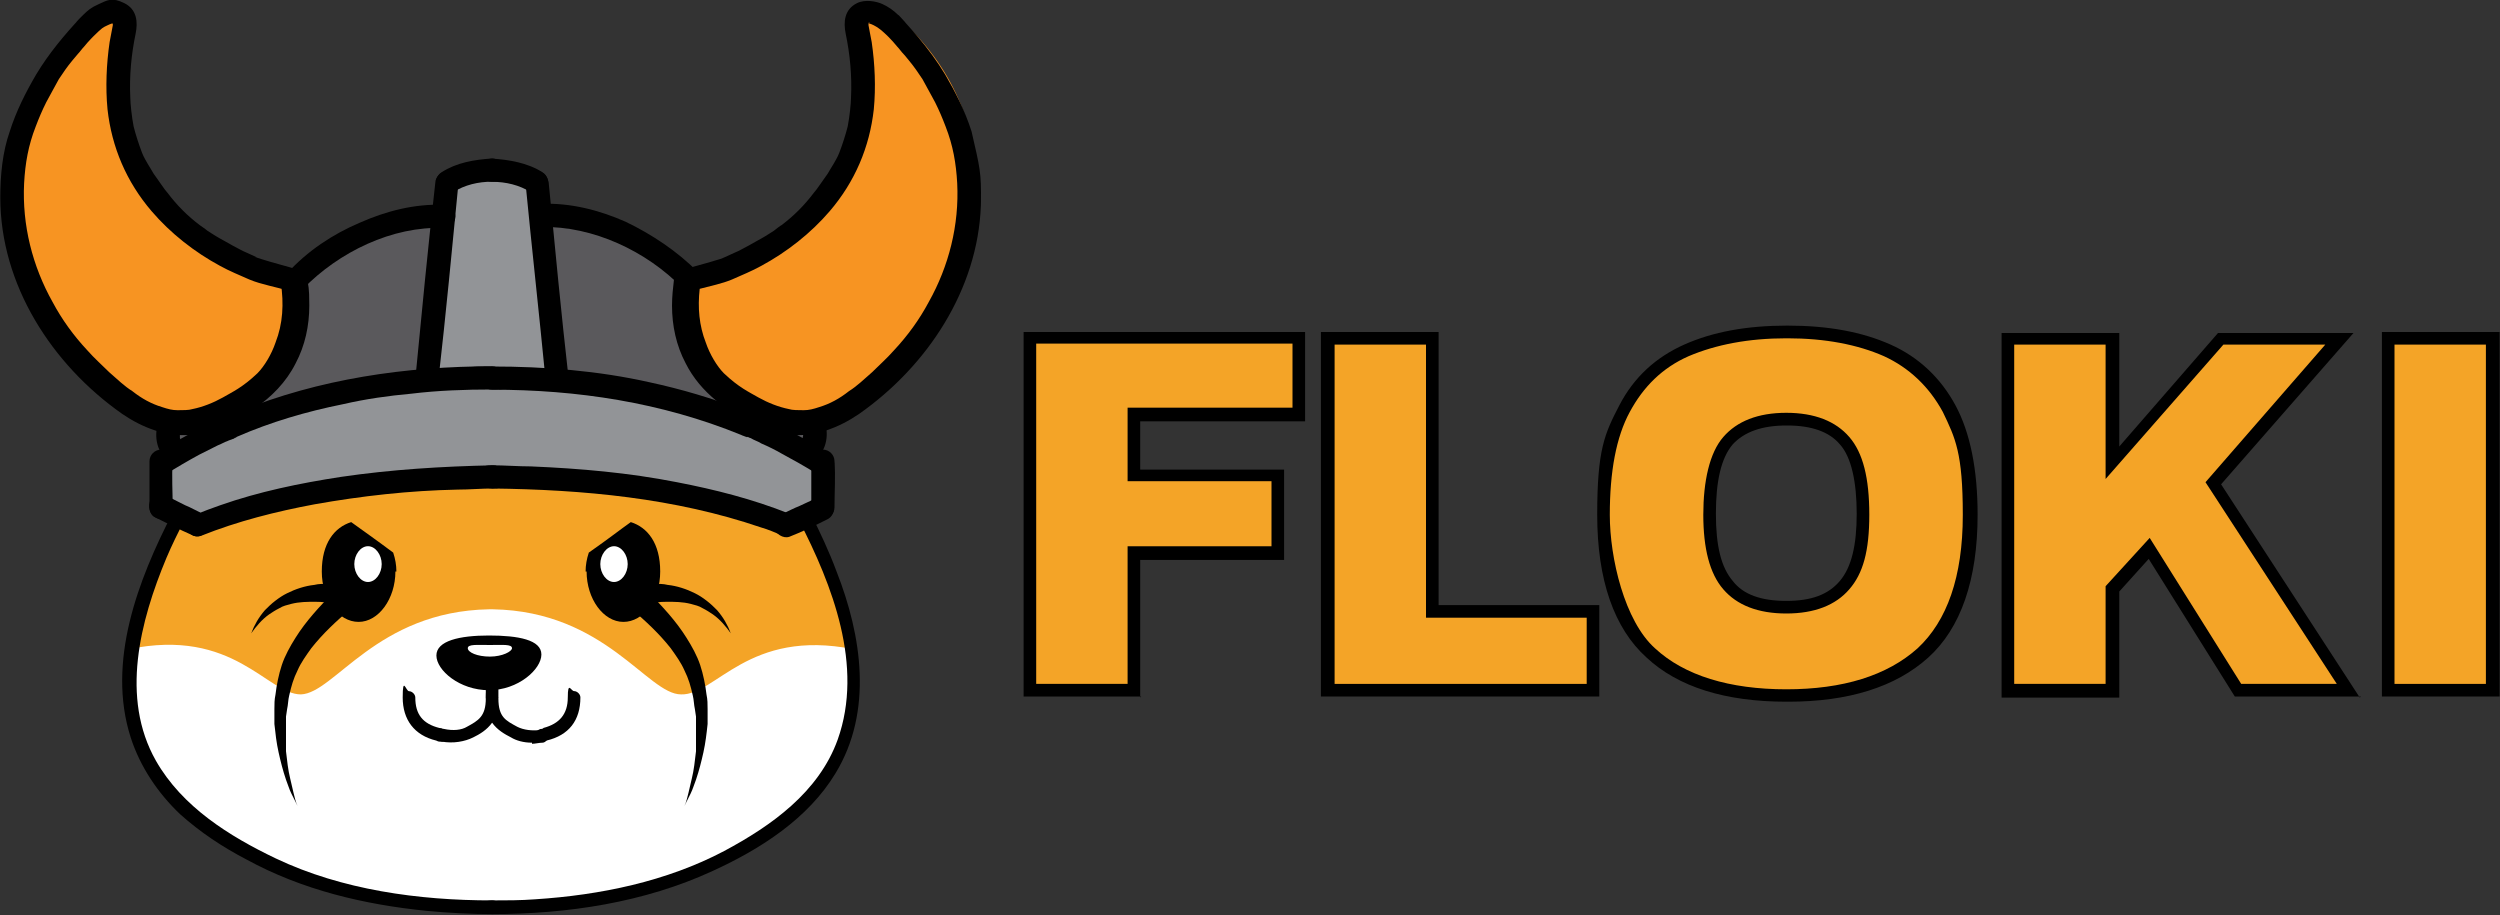 <?xml version="1.0" encoding="UTF-8"?>
<svg id="Layer_1" xmlns="http://www.w3.org/2000/svg" xmlns:xodm="http://www.corel.com/coreldraw/odm/2003" version="1.1" viewBox="0 0 2500 915">
  <rect x="0" y="0" width="2500" height="915" fill="#333333" stroke="none"/>
  <!-- Generator: Adobe Illustrator 29.2.1, SVG Export Plug-In . SVG Version: 2.1.0 Build 116)  -->
  <defs>
    <style>
      .st0 {
        fill: #5a595c;
      }

      .st1 {
        fill: #fff;
      }

      .st2 {
        fill: #f4a427;
      }

      .st3 {
        fill: #929497;
      }

      .st4 {
        fill: #f79422;
      }
    </style>
  </defs>
  <g id="Layer_x5F_1">
    <g id="_2098838931024">
      <path class="st2" d="M805.1,521.1c-5.3,2.1-12.6,6.3-18.9,7.4-85.1-38.9-198.5-51.5-293.1-51.5h-4.2c-92.4,0-208,13.7-293.1,51.5-6.3-1.1-13.7-5.3-18.9-7.4-16.8,18.9-42,94.5-50.4,139.7v1.1c109.3-20,126.1,44.1,172.3,45.2,30.5,1.1,77.7-84,191.2-85.1,112.4,1,159.6,86,191.1,85,46.2-1.1,63-64.1,172.3-45.2v-1.1c-8.4-46.2-33.6-121.9-50.4-139.7h2.1v.1Z"/>
      <path class="st1" d="M853.4,649.2c-105.1-21-137.6,46.2-172.3,45.2-33.6,0-75.6-83-188-85.1h-4.2c-112.4,2.1-154.4,84-188,85.1-33.6,0-67.2-67.2-172.3-45.2-2.1,12.6-20,87.2,54.6,158.6,100.8,95.6,284.7,98.7,306.8,98.7s205.9-3.2,306.8-98.7c74.6-70.4,56.7-146,54.6-158.6h2Z"/>
      <path class="st3" d="M819.8,461.2c-94.5-69.3-221.7-79.8-323.6-84v-1.1c-104,4.2-236.4,13.7-334.1,84-1.1,7.4,0,47.3,0,47.3,0,0,25.2,11.6,35.7,16.8,116.7-46.2,263.8-48.3,293.2-48.3v1.1s166-2.1,294.1,48.3c9.5-4.2,34.7-16.8,34.7-16.8,0,0,1.1-40,0-47.3h0Z"/>
      <polygon class="st3" points="556.1 376.1 429 376.1 444.8 182.8 492.1 170.2 541.4 182.8 556.1 376.1"/>
      <path class="st0" d="M814.6,454.9l-137.6-54.6-119.8-23.1-12.6-159.7s112.4,11.6,143.9,62c-8.4,66.2,42,138.7,127.1,149.2,0,13.7-1.1,27.3-1.1,27.3v-1.1h.1Z"/>
      <path class="st0" d="M168.5,454.9l137.6-54.6,119.8-23.1,12.6-159.7s-112.4,11.6-143.9,62c8.4,66.2-42,138.7-127.1,149.2,0,13.7,1.1,27.3,1.1,27.3v-1.1h-.1Z"/>
      <path class="st4" d="M934.3,323.6c-27.3,36.8-42,49.4-63,66.2-5.3,4.2-23.1,16.8-38.9,24.2-2.1,1.1-5.3,2.1-6.3,3.2-1.1,0-3.2,1.1-4.2,1.1-9.5,2.1-13.7,0-31.5-3.2-1.1,0-6.3-1.1-7.4-1.1-10.5-2.1-32.6-9.5-51.5-28.4-30.5-29.4-45.2-63-34.7-114.5,42,1.1,112.4-44.1,146-90.3,39-54.7,31.6-118.8,22.2-158.7-3.2-12.6,11.5-22.1,22-13.7,120.8,94.5,101.9,243.7,48.3,315.2h-1Z"/>
      <path d="M172.7,512.7c-34.7,67.2-66.2,149.2-42,224.8,9.5,29.4,27.3,55.7,49.4,76.7,20,17.9,42,32.6,66.2,45.2,55.7,30.5,117.7,45.2,180.7,51.5,22.1,2.1,44.1,3.2,65.1,3.2s9.5-13.7,0-13.7c-73.5,0-150.2-10.5-216.4-42-46.2-22.1-93.5-51.5-119.8-97.7-35.7-63-15.8-139.7,10.5-202.7,5.3-12.6,11.6-25.2,17.9-37.8s-8.4-15.8-12.6-7.4h1v-.1Z"/>
      <path d="M193.7,535.8c6.3,2.1,12.6-2.1,14.7-8.4s-2.1-11.6-8.4-14.7c-.73,0-.37,0,1.1,0-1.1,0-12.6-6.4-15.8-7.4-6.3-3.2-12.6-6.3-18.9-9.5-5.3-3.2-12.6-2.1-15.8,4.2-3.2,5.3-1,15.1,4.3,17.2h0s26.2,13.3,38.8,18.6h0Z"/>
      <path d="M201.1,535.8c36.8-14.7,74.6-24.2,113.5-31.5,47.3-8.4,94.5-13.7,142.9-14.7,11.6,0,24.2-1.1,35.7-1.1s11.6-5.3,11.6-11.6-5.3-11.6-11.6-11.6c-51.5,1.1-101.9,4.2-152.3,11.6-41,6.3-81.9,14.7-120.8,28.4-8.4,3.2-15.8,5.3-24.2,9.5-6.3,2.1-10.5,7.4-8.4,14.7,4.7,10,13.6,6.3,13.6,6.3h0Z"/>
      <path d="M172.7,507.4c0-15.8-1.1-30.5,0-46.2,0-6.3-5.3-11.6-11.6-11.6s-11.6,5.3-11.6,11.6v46.2c0,6.3,5.3,11.6,11.6,11.6s11.6-5.3,11.6-11.6h0Z"/>
      <path d="M166.4,473.7c10.5-6.3,21-12.6,32.6-18.9,6.3-3.2,12.6-6.3,18.9-9.5,3.2-1.1,6.3-3.2,9.5-4.2,2.1-1.1,3.2-1.1,5.3-2.1,1.1,0,2.1-1.1,2.1-1.1q.73,0,0,0c.73,0,1.43-.37,2.1-1.1,33.6-14.7,69.3-25.2,106.1-32.6,23.1-5.3,45.2-8.4,68.3-10.5,26.3-3.2,53.6-4.2,80.9-4.2s11.6-5.3,11.6-11.6-5.3-11.6-11.6-11.6c-86.1,0-173.3,12.6-253.2,45.2-29.4,11.6-56.7,25.2-83,42-5.3,3.2-7.4,10.5-4.2,15.8s10.5,7.4,15.8,4.2h-1.2v.2h0Z"/>
      <g>
        <path class="st4" d="M61.3,323.6c27.3,36.8,42,49.4,63,66.2,5.3,4.2,23.1,16.8,38.9,24.2,2.1,1.1,5.3,2.1,6.3,3.2,1.1,0,3.2,1.1,4.2,1.1,9.5,2.1,13.7,0,31.5-3.2,1.1,0,6.3-1.1,7.4-1.1,10.5-2.1,32.6-9.5,51.5-28.4,30.5-29.4,45.2-63,34.7-114.5-42,1.1-112.4-44.1-146-90.3-38.9-54.7-31.6-118.8-22.1-158.7C133.8,9.5,119.1,0,108.6,8.4-12.2,103,6.7,252.1,60.3,323.6h1Z"/>
        <path d="M81.3,16.8c-16.8,17.9-32.6,36.8-45.2,57.8-10.5,17.9-20,36.8-26.3,56.7C2.4,152.3.3,175.4.3,197.5c0,87.2,51.5,167,121.9,216.4,20,13.7,44.1,23.1,68.3,21,13.7-1.1,25.2-6.3,36.8-11.6,9.5-4.2,17.9-9.5,27.3-14.7,16.8-11.6,31.5-26.3,41-45.2,9.5-17.9,13.7-37.8,13.7-57.8s-1.1-18.9-2.1-27.3c-1.1-4.2-4.2-7.4-8.4-8.4-12.8-3.9-25.5-7-37.4-10.8s-3.2-1.2-4.8-1.9c-4.2-1.9-7.4-3.4-9.2-4.2-5.3-2.1-10.5-5.3-14.7-7.4-5.3-3.2-11.6-6.3-16.8-9.5-3.2-2.1-5.3-3.2-8.4-5.3-1.1-1.1-7.4-5.4-7.4-5.4q.73.73,0,0c-12.6-9.5-23.1-20-32.6-32.6-1.1-1.1-3.6-4.4-6.4-8.5-2.1-3.2-5.3-7.4-7.4-10.5-2.1-3.2-4.2-7.4-6.3-10.5-1.1-2.1-3.5-5.7-5.4-10.6-3.2-8.4-6.3-17.9-8.4-26.3-1.8-9.1-3.3-23.2-3.3-28.5-1.1-22.1,1.1-44.1,5.3-64.1,2.4-11.7,1.4-24.3-11.2-30.6s-17.3-2.8-25.4.8c-8.1,3.6-11.1,6.3-15.7,10.8s-4.4,4.4-6.6,6.8c-9.5,10.7,5.8,25.4,16,15.4s9.9-9.3,14.8-11.7c1.4-.73,3.17-1.43,5.3-2.1-2.1,0,0-.1,0,1,0,3.2,0-2.1,0,1.1-1.1,5.3-2.1,11.6-3.2,16.8-3.2,22.1-4.2,45.2-2.1,67.2,4.2,37.8,18.9,72.5,44.1,101.9,18.9,22.1,43.1,41,68.3,54.6,9.5,5.3,20,9.5,29.4,13.7,12.6,5.3,27.3,7.4,39.9,11.6l-8.4-8.4c3.2,21,2.1,41-5.3,59.9-4,11.8-11.2,23.7-18,30.6-15,14.3-25.4,18.9-34.7,24.3-9.5,5.3-20,9.5-30.5,11.6-3.2,1.1-9.5,1.1-14.7,1.1s-9.5-1.1-15.8-3.2c-10.5-3.2-20-8.4-29.4-15.8-8.4-5.3-14.7-11.6-23.1-18.9-7.4-7.4-14.7-13.7-22.1-22.1-13.7-14.7-25.2-30.5-34.7-48.3-20-35.7-30.5-76.7-28.4-118.7,1.1-20,4.2-37.8,11.6-56.7,3.2-8.4,6.3-15.8,10.5-24.2,4.2-7.4,8.4-15.8,12.6-23.1,4.2-6.3,8.4-12.6,13.7-18.9,1.1-1.1,4.3-5.3,5.3-6.3,2.1-2.1,4.2-5.3,6.3-7.4,4.2-5.3,9.5-10.5,14.7-15.8,10.9-10.8.2-21.3-10.3-10.8l-7.2-3.2h0Z"/>
      </g>
      <g>
        <path class="st4" d="M921,323.6c53.6-71.5,72.5-220.6-48.3-315.2-10.5-8.4-25.2,1.1-22.1,13.7,9.5,39.9,16.8,104-22.1,158.7-33.6,46.2-104,91.4-146,90.3-10.5,51.5,4.2,85.1,34.7,114.5,18.9,18.9,41,26.3,51.5,28.4,1.1,0,6.3,1.1,7.4,1.1,17.8,3.2,22,5.3,31.5,3.2,1,0,3.1-1.1,4.2-1.1,1-1.1,4.2-2.1,6.3-3.2,15.8-7.4,33.6-20,38.9-24.2,21-16.8,35.7-29.4,63-66.2h1,0Z"/>
        <path d="M971.51,131.33s-.01-.03-.01-.03c-3.3-10.43-7.49-20.59-12.24-30.47-4.3-8.97-9.06-17.71-14.06-26.23-7.98-13.29-17.23-25.75-27.22-37.63-4.02-4.8-8.17-9.5-12.39-14.13-.29-.42-.62-.83-.99-1.24-9.6-10.7-4.4-4.7-6.6-6.8-4.6-4.5-9.9-8.2-15.7-10.8s-17-5-25.4-.8c-12.6,6.3-13.6,18.9-11.2,30.6,4.2,20,6.4,42,5.3,64.1,0,5.3-1.5,19.4-3.3,28.5-2.1,8.4-5.2,17.9-8.4,26.3-1.9,4.9-4.3,8.5-5.4,10.6-2.1,3.1-4.2,7.3-6.3,10.5-2.1,3.1-5.3,7.3-7.4,10.5-2.8,4.1-5.3,7.4-6.4,8.5-9.5,12.6-20,23.1-32.6,32.6,1.1-1.1-6.3,4.3-7.4,5.4-3.1,2.1-5.2,3.2-8.4,5.3-5.2,3.2-11.5,6.3-16.8,9.5-4.2,2.1-9.4,5.3-14.7,7.4-1.8.8-5,2.3-9.2,4.2-4.2,1.9-3.2,1.4-4.8,1.9-8.74,2.79-17.91,5.2-27.24,7.83-3.37.96-6.76,1.93-10.16,2.97-.37.09-.72.19-1.07.32-3.65,1.24-6.33,4.25-7.33,8.08-.06.5-.12.99-.18,1.5-.95,8.01-1.92,16.86-1.92,25.8,0,20,4.2,39.9,13.7,57.8,7.39,14.69,17.91,26.85,30.13,36.98,3.49,2.9,7.13,5.64,10.87,8.22,9.4,5.2,17.8,10.5,27.3,14.7,11.6,5.3,23.1,10.5,36.8,11.6,2.23.2,4.44.29,6.66.29,1.89.01,3.77-.06,5.64-.19,4.18-.27,8.34-.86,12.46-1.73,3.72-.77,7.4-1.77,11.03-2.97,11.53-3.8,22.53-9.56,32.51-16.4,68.2-47.86,118.66-124.24,121.75-208.25.04-.96.06-1.92.08-2.88v-.1c.39-30.67-.94-34.39-9.42-71.34ZM873.8,25.3c4.79,2.35,8.72,5.75,14.41,11.32.04.03.07.07.11.11,3.2,3.28,6.26,6.56,8.88,9.87,2.1,2.1,4.2,5.3,6.3,7.4s4.2,5.2,5.3,6.3c5.3,6.3,9.5,12.6,13.7,18.9,4.2,7.3,8.4,15.7,12.6,23.1,4.2,8.4,7.3,15.8,10.5,24.2,7.4,18.9,10.5,36.7,11.6,56.7,2.1,42-8.4,83-28.4,118.7-9.5,17.8-21,33.6-34.7,48.3-7.4,8.4-14.7,14.7-22.1,22.1-8.4,7.3-14.7,13.6-23.1,18.9-9.4,7.4-18.9,12.6-29.4,15.8-6.3,2.1-10.6,3.2-15.8,3.2s-11.5,0-14.7-1.1c-10.5-2.1-21-6.3-30.5-11.6-9.3-5.4-19.7-10-34.7-24.3-6.8-6.9-14-18.8-18-30.6-6.68-17.05-8.22-34.99-6.11-53.76,10.67-2.88,22.17-5.07,32.31-9.34,9.4-4.2,19.9-8.4,29.4-13.7,25.2-13.6,49.4-32.5,68.3-54.6,25.2-29.4,39.9-64.1,44.1-101.9,2.1-22,1.1-45.1-2.1-67.2-1.1-5.2-2.1-11.5-3.2-16.8v-1.1c0-.41.03-.73.08-.97,2.1.66,3.84,1.35,5.22,2.07ZM868.59,23.2c.38-1.63,1.69-.06,0,0h0Z"/>
      </g>
      <path d="M159,420.2c-5.3,13.7-3.2,30.5,8.4,39.9,5.3,4.2,11.6,5.3,16.8,0,4.2-4.2,5.3-12.6,0-16.8-1.1-1.1-2.1-1.1-3.2-2.1q-.73-.73,0,0c0-1.1-1.1-1.1-1.1-2.1,1.1,2.1,0-1.1,0-1.1q0-.73,0,0v-5.3q0-.73,0,0v-2.1c0-2.1,1.1-3.2,2.1-5.3,2.1-6.3-2.1-12.6-8.4-14.7-6.3-2.1-12.6,2.1-14.7,8.4h0v1.2h.1Z"/>
      <path d="M303,288.9c35.7-36.8,89.3-63,140.8-60.9,6.3,0,11.6-5.3,11.6-11.6s-5.3-11.6-11.6-11.6c-29.4-1.1-57.8,6.3-84,17.9-27.3,11.6-52.5,28.4-72.5,50.4-10.5,10.5,6.3,27.3,16.8,16.8h0l-1.1-1h0Z"/>
      <path d="M438.5,379.2c7.4-65.1,13.7-131.3,20-196.4,1.1-6.3-6.3-11.6-11.6-11.6s-11.6,5.3-11.6,11.6c-7.4,65.1-13.7,131.3-20,196.4-1.1,6.3,6.3,11.6,11.6,11.6,7.4,0,11.6-5.3,11.6-11.6h0Z"/>
      <path d="M453.2,192.2c11.6-7.4,25.2-10.5,38.9-10.5s11.6-5.3,11.6-11.6-5.3-11.6-11.6-11.6c-17.9,1.1-35.7,4.2-50.4,13.7-5.3,3.2-7.4,10.5-4.2,15.8,3.1,5.3,10.4,7.4,15.7,4.2h0Z"/>
      <path d="M798.8,520c33.6,65.1,65.1,146,38.9,219.6-18.9,52.5-66.2,86.1-113.5,111.4-57.8,30.5-124,44.1-189.1,48.3-14.7,1.1-28.4,1.1-43.1,1.1s-9.5,13.7,0,13.7c75.6,0,152.3-11.6,220.6-43.1,48.3-22.1,95.6-52.5,122.9-97.7,37.8-62,26.3-137.6,1.1-201.7-7.4-20-16.8-39.9-26.3-58.8-4.2-8.4-16.8-1.1-12.6,7.4h1.1v-.2Z"/>
      <path d="M816.7,497.9c-6.3,3.2-11.6,5.3-17.9,8.4-3.2,1.1-11.6,5.3-13.7,6.3-.73,0-1.43.37-2.1,1.1-3.2,1.1,2.1-1.1,0,0-6.3,2.1-10.5,7.4-8.4,14.7,1.1,5.3,8.4,10.5,14.7,8.4,13.7-5.3,26.3-11.6,38.9-17.9,5.3-3.2,7.4-10.5,4.2-15.8-3.2-6.3-10.5-7.4-15.8-4.2h0v-1h.1Z"/>
      <path d="M789.3,513.7c-36.8-14.7-74.6-24.2-112.4-31.5-48.3-9.5-96.6-13.7-146-15.8-12.6,0-26.3-1.1-38.9-1.1s-11.6,5.3-11.6,11.6,5.3,11.6,11.6,11.6c91.4,1.1,182.8,9.5,268.9,38.9,7.4,2.1,14.7,5.3,22.1,8.4,6.3,2.1,12.6-2.1,14.7-8.4s-2.1-11.6-8.4-14.7h0v1h0Z"/>
      <path d="M834.5,507.4c0-15.8,1.1-30.5,0-46.2,0-6.3-5.3-11.6-11.6-11.6s-11.6,5.3-11.6,11.6v46.2c0,6.3,5.3,11.6,11.6,11.6s11.6-5.3,11.6-11.6h0Z"/>
      <path d="M829.3,453.7c-54.6-34.7-116.6-57.8-179.6-71.4-51.5-11.6-105.1-15.8-157.6-15.8s-11.6,5.3-11.6,11.6,5.3,11.6,11.6,11.6c85.1,0,169.1,12.6,249,45.2,2.1,1.1,3.2,1.1,5.3,2.1,3.2,1.1-2.1-1.1,1.1,0,1.1,0,2.1,1.1,3.2,1.1,3.2,2.1,7.4,3.2,10.5,5.3,7.4,3.2,13.7,6.3,21,10.5,11.6,6.3,23.1,12.6,34.7,20,5.3,3.2,12.6,1.1,15.8-4.2s1.1-12.6-4.2-15.8h.8v-.2h0Z"/>
      <path d="M802,426.5c1.1,1.1,1.1,3.2,1.1,4.2v2.1c-1.1-3.2,0,1.1,0,1.1v3.2c0-3.2,0,1.1-1.1,2.1,1.1-3.2-2.1,2.1,0,0-1.1,1.1-2.1,2.1-3.2,3.2-5.3,4.2-4.2,12.6,0,16.8,5.3,5.3,11.6,4.2,16.8,0,11.6-9.5,13.7-26.3,8.4-39.9-2.1-6.3-7.4-9.5-14.7-8.4-5.3,2.1-10.5,8.4-8.4,14.7h0l1.1.9h0Z"/>
      <path d="M698,272.1c-21-21-46.2-37.8-72.5-50.4-26.3-11.6-54.6-18.9-84-17.9-6.3,0-11.6,5.3-11.6,11.6s5.3,11.6,11.6,11.6c51.5-1.1,105.1,24.2,140.8,60.9,10.5,10.5,27.3-5.3,16.8-16.8h0l-1.1,1h0Z"/>
      <path d="M568.7,379.2c-7.4-65.1-13.7-131.3-20-196.4-1.1-6.3-5.3-11.6-11.6-11.6s-12.6,5.3-11.6,11.6c6.3,65.1,13.7,131.3,20,196.4,1.1,6.3,5.3,11.6,11.6,11.6s12.7-5.3,11.6-11.6h0Z"/>
      <path d="M542.5,172.3c-14.7-9.5-33.6-12.6-50.4-13.7-6.3,0-11.6,5.3-11.6,11.6s5.3,11.6,11.6,11.6c13.7,0,27.3,3.2,38.9,10.5,5.3,3.2,12.6,1.1,15.8-4.2,3-5.3.9-12.7-4.3-15.8h0Z"/>
      <path d="M532,742.7c-8.4,0-15.8-2.1-21-5.3h0c-6.3-3.2-13.7-7.4-18.9-14.7-5.3,7.4-12.6,11.6-18.9,14.7h0c-8.4,4.2-20,6.3-31.5,4.2-3.2-1.1-6.3-4.2-5.3-7.4s4.2-6.3,7.4-5.3c9.5,2.1,17.9,1.1,23.1-2.1h0c11.6-6.3,18.9-10.5,18.9-28.4s3.2-6.3,6.3-6.3,6.3,3.2,6.3,6.3c0,18.9,7.4,22.1,18.9,28.4h0c6.3,3.2,14.7,4.2,23.1,3.2,3.2-1.1,7.4,2.1,7.4,5.3,1.1,3.2-2.1,7.4-5.3,7.4s-7.4,1.1-10.5,1.1v-1.1h0Z"/>
      <path d="M541.4,654.5c0,14.7-23.1,35.7-52.5,35.7s-52.5-20-52.5-34.7,23.1-20,52.5-20,52.5,4.3,52.5,19Z"/>
      <path class="st1" d="M512,648.2c0,3.2-9.5,8.4-22.1,8.4s-22.1-4.2-22.1-8.4,9.5-3.2,22.1-3.2,22.1-1,22.1,3.2Z"/>
      <path d="M441.6,741.7h-1.1c-1.1,0-2.1,0-4.2-1.1-22.1-5.3-33.6-21-33.6-43.1s3.2-6.3,6.3-6.3,6.3,3.2,6.3,6.3c0,16.8,7.4,26.3,24.2,30.5,1.1,0,2.1,0,3.2,1.1,3.2,1.1,6.3,4.2,5.3,7.4-1.1,3.1-3.2,5.2-6.4,5.2h0Z"/>
      <path d="M492.1,703.8c-3.2,0-6.3-3.2-6.3-6.3v-17.9c0-3.2,3.2-6.3,6.3-6.3s6.3,3.2,6.3,6.3v16.8c0,3.2-3.2,6.3-6.3,6.3h0v1.1h0Z"/>
      <path d="M541.4,741.7c-3.2,0-6.3-2.1-6.3-5.3-1.1-3.2,2.1-6.3,5.3-7.4,1.1,0,2.1,0,3.2-1.1,15.8-4.2,24.2-13.7,24.2-30.5s3.2-6.3,6.3-6.3,6.3,3.2,6.3,6.3c0,23.1-11.6,37.8-33.6,43.1-1.1,0-2.1,1.1-4.2,1.1h-1.2v.1Z"/>
      <path d="M395.4,571.5c0,27.3-16.8,50.4-36.8,50.4s-36.8-22.1-36.8-50.4,12.6-44.1,29.4-49.4c11.6,8.4,25.2,17.9,42,30.5,2.1,6.3,3.2,12.6,3.2,18.9h-1Z"/>
      <path class="st1" d="M381.7,564.1c0,9.5-6.3,17.9-13.7,17.9s-13.7-8.4-13.7-17.9,6.3-17.9,13.7-17.9,13.7,8.5,13.7,17.9Z"/>
      <path d="M350.2,609.3c-13.7,11.6-27.3,24.2-38.9,38.9-5.3,7.4-10.5,14.7-13.7,22.1-4.2,8.4-6.3,15.8-8.4,25.2-1.1,4.2-1.1,9.5-2.1,13.7l-1.1,7.4v34.7c1.1,9.5,2.1,18.9,4.2,27.3,1.1,4.2,2.1,9.5,3.2,13.7s2.1,9.5,4.2,13.7l-6.3-12.6c-2.1-4.2-3.2-8.4-5.3-13.7-3.2-9.5-5.3-17.9-7.4-27.3s-3.2-18.9-4.2-28.4v-14.8c0-5.3,0-9.5,1.1-14.7,1.1-9.5,3.2-20,6.3-29.4s8.4-18.9,13.7-27.3c10.5-16.8,24.2-31.5,37.8-45.2,4.2-4.2,11.6-4.2,16.8,0,4.3,4.1,5.4,11.4,0,16.7l-1.1,1.1h0l1.1-1.1h.1Z"/>
      <path d="M341.8,605.1h-5.3l-3.2-1.1c-2.1,0-4.2-1.1-6.3-1.1-4.2-1.1-8.4-1.1-11.6-1.1-8.4,0-15.8,0-24.2,2.1-4.2,1.1-8.4,2.1-11.6,4.2-4.2,2.1-7.4,4.2-10.5,6.3-7.4,5.3-12.6,11.6-17.9,18.9,3.2-8.4,7.4-15.8,13.7-23.1,3.2-3.2,6.3-6.3,10.5-9.5s7.4-5.3,11.6-7.4c8.4-4.2,17.9-7.4,27.3-8.4,4.2-1.1,9.5-1.1,14.7-1.1h12.7s1.1,0,0,0c6.3,0,11.6,5.3,11.6,11.6s-5.3,11.6-12.6,11.6l1.1-1.9h0Z"/>
      <path d="M586.6,571.5c0,27.3,16.8,50.4,36.8,50.4s36.8-22.1,36.8-50.4-12.6-44.1-29.4-49.4c-10.5,7.4-21,15.8-42,30.5-2.1,6.3-3.2,12.6-3.2,18.9h1Z"/>
      <path class="st1" d="M600.3,564.1c0,9.5,6.3,17.9,13.7,17.9s13.7-8.4,13.7-17.9-6.3-17.9-13.7-17.9c-7.4.1-13.7,8.5-13.7,17.9Z"/>
      <path d="M631.8,609.3c13.7,11.6,27.3,24.2,38.9,38.9,5.3,7.4,10.5,14.7,13.7,22.1,4.2,8.4,6.3,15.8,8.4,25.2,1.1,4.2,1.1,9.5,2.1,13.7l1.1,7.4v34.7c-1.1,9.5-2.1,18.9-4.2,27.3-1.1,4.2-2.1,9.5-3.2,13.7-1.1,4.2-2.1,9.5-4.2,13.7,2.1-4.2,4.2-8.4,6.3-12.6,2.1-4.2,3.2-8.4,5.3-13.7,3.2-9.5,5.3-17.9,7.4-27.3,2.1-9.5,3.2-18.9,4.2-28.4v-14.8c0-5.3,0-9.5-1.1-14.7-1.1-9.5-3.2-20-6.3-29.4s-8.4-18.9-13.7-27.3c-10.5-16.8-24.2-31.5-37.8-45.2-4.2-4.2-11.6-4.2-16.8,0-4.3,4.1-5.4,11.4-.1,16.7l1.1,1.1h0l-1.1-1.1h0Z"/>
      <path d="M640.2,605.1h5.3l3.2-1.1c2.1,0,4.2-1.1,6.3-1.1,4.2-1.1,8.4-1.1,11.6-1.1,8.4,0,15.8,0,24.2,2.1,4.2,1.1,8.4,2.1,11.6,4.2,4.2,2.1,7.4,4.2,10.5,6.3,7.4,5.3,12.6,11.6,17.9,18.9-3.2-8.4-7.4-15.8-13.7-23.1-3.2-3.2-6.3-6.3-10.5-9.5s-7.4-5.3-11.6-7.4c-8.4-4.2-17.9-7.4-27.3-8.4-4.2-1.1-9.5-1.1-14.7-1.1h-12.7s-1.1,0,0,0c-6.3,0-11.6,5.3-11.6,11.6s5.3,11.6,12.6,10.5l-1.1-.8h0Z"/>
      <g>
        <polygon class="st2" points="1029.9 690.2 1029.9 337.2 1298.8 337.2 1298.8 413.9 1135 413.9 1135 474.8 1277.8 474.8 1277.8 552.6 1135 552.6 1135 690.2 1029.9 690.2"/>
        <path d="M1141.3,696.5h-117.7v-364.5h281.5v89.3h-164.9v48.3h143.9v90.3h-143.9v137.6l1.1-1ZM1036.2,683.9h91.4v-137.6h143.9v-65.1h-143.9v-73.5h164.9v-64.1h-256.3v340.3Z"/>
      </g>
      <g>
        <polygon class="st2" points="1327.2 690.2 1327.2 337.2 1431.2 337.2 1431.2 611.4 1593 611.4 1593 690.2 1327.2 690.2"/>
        <path d="M1599.3,696.5h-278.4v-364.5h117.7v273.1h160.7v91.4h0ZM1333.5,683.9h253.2v-66.2h-160.7v-273.1h-91.4v339.3h-1.1Z"/>
      </g>
      <g>
        <path class="st2" d="M1786.3,695.4c-58.8,0-105.1-14.7-135.5-43.1-31.5-28.4-47.3-74.6-47.3-137.6s7.4-78.8,21-106.1c13.7-27.3,34.7-46.2,62-58.8,27.3-12.6,60.9-17.9,99.8-17.9s72.5,6.3,99.8,17.9c27.3,12.6,48.3,31.5,62,58.8s21,62,21,106.1c0,63-15.8,109.3-47.3,137.6s-76.7,43.1-135.5,43.1ZM1786.3,608.2c26.3,0,46.2-7.4,57.8-22.1s17.9-38.9,17.9-70.4-6.3-58.8-17.9-73.5-31.5-22.1-57.8-22.1-46.2,7.4-57.8,22.1c-11.6,14.7-17.9,38.9-17.9,73.5s6.3,55.7,17.9,70.4,31.5,22.1,57.8,22.1Z"/>
        <path d="M1786.3,701.7c-60.9,0-108.2-14.7-139.7-44.1-32.6-29.4-49.4-77.7-49.4-142.9s7.4-80.9,22.1-109.3,36.8-48.3,65.1-60.9c28.4-12.6,62-18.9,103-18.9s74.6,6.3,103,18.9,50.4,33.6,65.1,60.9,22.1,64.1,22.1,109.3c0,65.1-16.8,113.5-49.4,142.9s-79.8,44.1-139.7,44.1h-2.2ZM1786.3,338.3c-37.8,0-70.4,6.3-97.7,17.9-26.3,11.6-45.2,30.5-58.8,55.7-13.7,25.2-20,59.9-20,103s14.7,106.1,45.2,133.4c29.4,27.3,74.6,41,131.3,41s100.8-13.7,131.3-41c29.4-27.3,45.2-71.4,45.2-133.4s-7.4-76.7-20-103c-13.7-25.2-33.6-44.1-58.8-55.7-26.3-11.6-58.8-17.9-96.6-17.9h-1.1ZM1786.3,613.5c-28.4,0-49.4-8.4-63-24.2-13.7-15.8-20-41-20-74.6s6.3-62,20-77.7c13.7-15.8,34.7-24.2,63-24.2s49.4,8.4,63,24.2c13.7,15.8,20,41,20,77.7s-6.3,58.8-20,74.6c-13.6,15.8-34.6,24.2-63,24.2ZM1786.3,425.5c-24.2,0-42,6.3-53.6,18.9-11.6,13.7-16.8,36.8-16.8,69.3s5.3,53.6,16.8,67.2c10.5,13.7,28.4,20,53.6,20s42-6.3,53.6-20,16.8-35.7,16.8-67.2-5.3-56.7-16.8-69.3c-10.5-12.6-28.4-18.9-52.5-18.9h-1.1Z"/>
      </g>
      <g>
        <polygon class="st2" points="2009 690.2 2009 337.2 2113 337.2 2113 461.2 2221.2 337.2 2341 337.2 2213.8 482.2 2349.4 690.2 2238 690.2 2149.8 547.3 2113 588.3 2113 690.2 2009 690.2"/>
        <path d="M2360.9,696.5h-126.1l-86.1-137.6-29.4,32.6v106.1h-117.7v-364.6h117.7v113.5l98.7-113.5h135.5l-132.4,151.3,138.7,213.3,1.1-1.1ZM2241.2,683.9h95.6l-131.3-201.7,119.8-137.6h-101.9l-117.8,134.4v-134.4h-91.4v339.3h91.4v-97.7l44.1-48.3,91.5,146h0Z"/>
      </g>
      <g>
        <polygon class="st2" points="2388.2 690.2 2388.2 337.2 2493.3 337.2 2493.3 690.2 2388.2 690.2"/>
        <path d="M2499.6,696.5h-117.7v-364.5h117.7v364.5ZM2394.5,683.9h91.4v-339.3h-91.4v339.3h0Z"/>
      </g>
    </g>
  </g>
</svg>